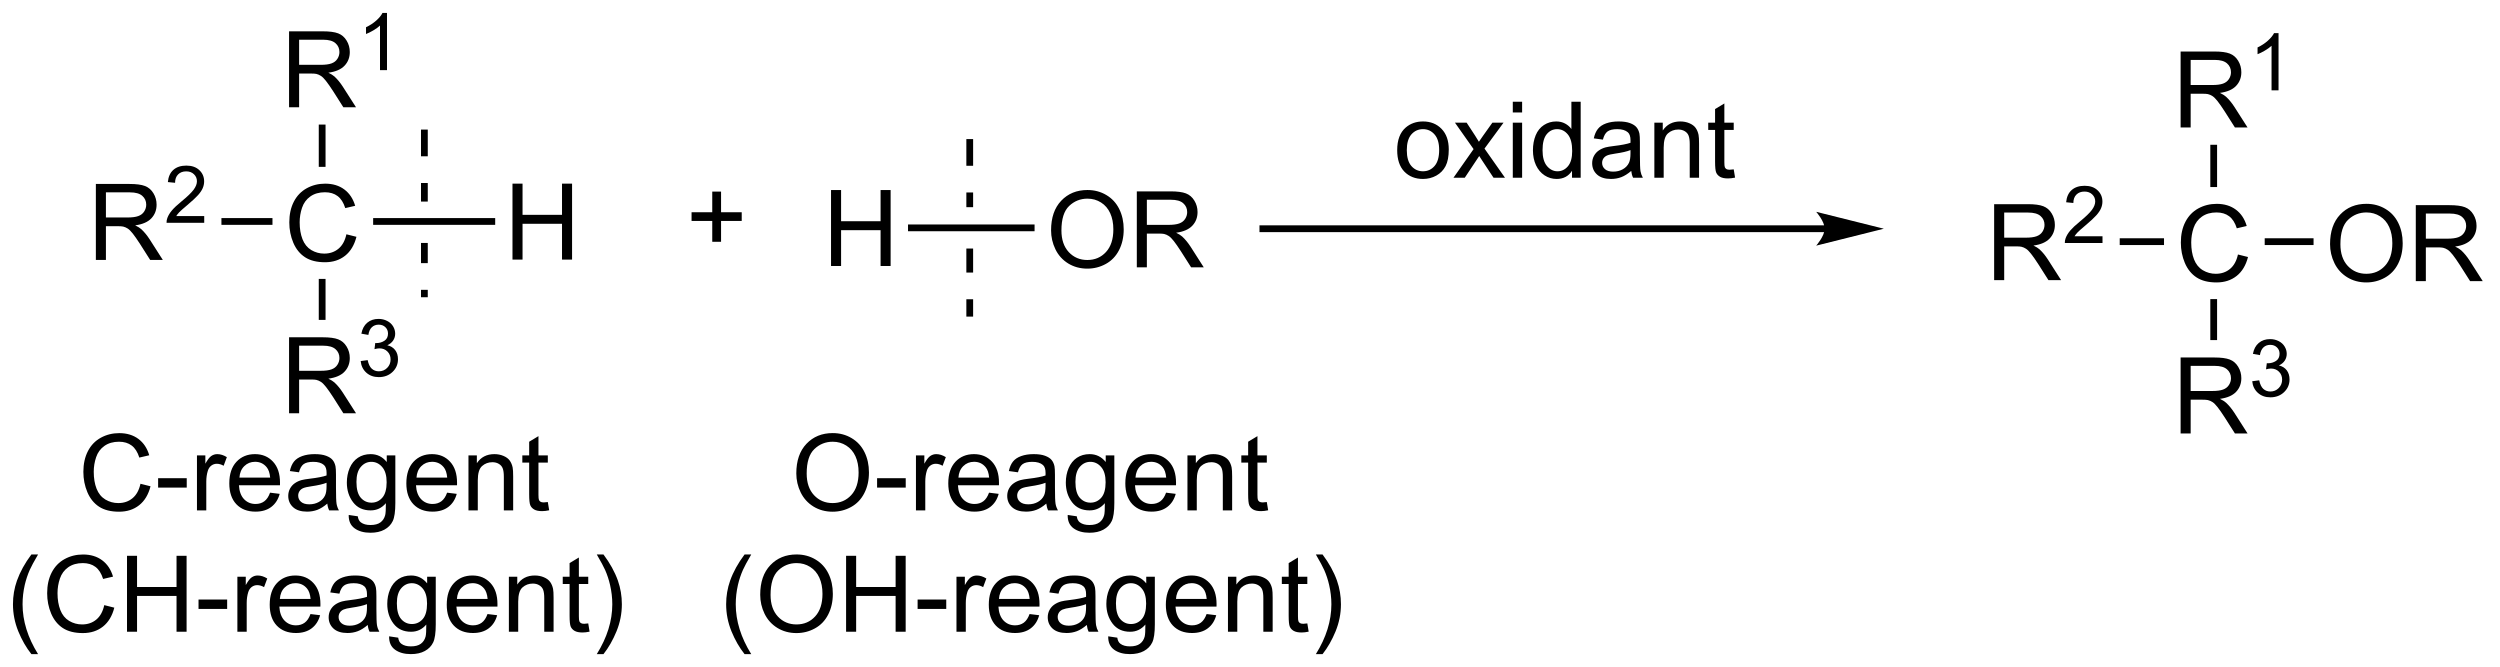<?xml version="1.0" encoding="UTF-8"?>
<!DOCTYPE svg PUBLIC '-//W3C//DTD SVG 1.0//EN'
          'http://www.w3.org/TR/2001/REC-SVG-20010904/DTD/svg10.dtd'>
<svg stroke-dasharray="none" shape-rendering="auto" xmlns="http://www.w3.org/2000/svg" font-family="'Dialog'" text-rendering="auto" width="517" fill-opacity="1" color-interpolation="auto" color-rendering="auto" preserveAspectRatio="xMidYMid meet" font-size="12px" viewBox="0 0 517 138" fill="black" xmlns:xlink="http://www.w3.org/1999/xlink" stroke="black" image-rendering="auto" stroke-miterlimit="10" stroke-linecap="square" stroke-linejoin="miter" font-style="normal" stroke-width="1" height="138" stroke-dashoffset="0" font-weight="normal" stroke-opacity="1"
><!--Generated by the Batik Graphics2D SVG Generator--><defs id="genericDefs"
  /><g
  ><defs id="defs1"
    ><clipPath clipPathUnits="userSpaceOnUse" id="clipPath1"
      ><path d="M1.385 2.797 L194.912 2.797 L194.912 54.519 L1.385 54.519 L1.385 2.797 Z"
      /></clipPath
      ><clipPath clipPathUnits="userSpaceOnUse" id="clipPath2"
      ><path d="M216.227 140.553 L216.227 190.836 L404.372 190.836 L404.372 140.553 Z"
      /></clipPath
    ></defs
    ><g transform="scale(2.667,2.667) translate(-1.385,-2.797) matrix(1.029,0,0,1.029,-221.026,-141.775)"
    ><path d="M247.867 150.262 L247.867 152.275 L248.377 152.275 L248.377 150.262 ZM247.867 154.288 L247.867 155.687 L248.377 155.687 L248.377 154.288 ZM247.867 158.805 L247.867 160.326 L248.377 160.326 L248.377 158.805 ZM247.867 162.338 L247.867 162.896 L248.377 162.896 L248.377 162.338 Z" stroke="none" clip-path="url(#clipPath2)"
    /></g
    ><g transform="matrix(2.743,0,0,2.743,-593.096,-385.527)"
    ><path d="M242.338 158.213 L243.095 158.403 Q242.858 159.338 242.239 159.831 Q241.619 160.32 240.726 160.32 Q239.799 160.32 239.218 159.942 Q238.64 159.565 238.335 158.851 Q238.033 158.135 238.033 157.315 Q238.033 156.419 238.374 155.755 Q238.718 155.088 239.348 154.742 Q239.978 154.396 240.736 154.396 Q241.595 154.396 242.181 154.833 Q242.767 155.271 242.999 156.065 L242.252 156.239 Q242.054 155.614 241.674 155.331 Q241.296 155.044 240.72 155.044 Q240.062 155.044 239.616 155.362 Q239.174 155.677 238.994 156.211 Q238.814 156.744 238.814 157.31 Q238.814 158.041 239.028 158.586 Q239.241 159.13 239.689 159.401 Q240.14 159.669 240.663 159.669 Q241.299 159.669 241.739 159.302 Q242.181 158.935 242.338 158.213 Z" stroke="none" clip-path="url(#clipPath2)"
    /></g
    ><g transform="matrix(2.743,0,0,2.743,-593.096,-385.527)"
    ><path d="M254.859 160.121 L254.859 154.394 L255.617 154.394 L255.617 156.746 L258.593 156.746 L258.593 154.394 L259.351 154.394 L259.351 160.121 L258.593 160.121 L258.593 157.421 L255.617 157.421 L255.617 160.121 L254.859 160.121 Z" stroke="none" clip-path="url(#clipPath2)"
    /></g
    ><g transform="matrix(2.743,0,0,2.743,-593.096,-385.527)"
    ><path d="M244.354 157.501 L244.354 156.991 L253.555 156.991 L253.555 157.501 Z" stroke="none" clip-path="url(#clipPath2)"
    /></g
    ><g transform="matrix(2.743,0,0,2.743,-593.096,-385.527)"
    ><path d="M240.765 153.129 L240.254 153.129 L240.254 149.941 L240.765 149.941 Z" stroke="none" clip-path="url(#clipPath2)"
    /></g
    ><g transform="matrix(2.743,0,0,2.743,-593.096,-385.527)"
    ><path d="M240.254 161.577 L240.765 161.577 L240.765 164.667 L240.254 164.667 Z" stroke="none" clip-path="url(#clipPath2)"
    /></g
    ><g transform="matrix(2.743,0,0,2.743,-593.096,-385.527)"
    ><path d="M236.764 156.991 L236.764 157.501 L232.916 157.501 L232.916 156.991 Z" stroke="none" clip-path="url(#clipPath2)"
    /></g
    ><g transform="matrix(2.743,0,0,2.743,-593.096,-385.527)"
    ><path d="M238.015 148.637 L238.015 142.911 L240.554 142.911 Q241.319 142.911 241.718 143.065 Q242.116 143.218 242.353 143.609 Q242.593 144 242.593 144.473 Q242.593 145.083 242.197 145.502 Q241.804 145.919 240.978 146.031 Q241.28 146.177 241.437 146.317 Q241.767 146.622 242.064 147.078 L243.062 148.637 L242.108 148.637 L241.351 147.445 Q241.017 146.929 240.801 146.656 Q240.588 146.382 240.418 146.273 Q240.249 146.163 240.072 146.122 Q239.944 146.093 239.65 146.093 L238.773 146.093 L238.773 148.637 L238.015 148.637 ZM238.773 145.437 L240.4 145.437 Q240.921 145.437 241.213 145.33 Q241.507 145.223 241.658 144.987 Q241.812 144.75 241.812 144.473 Q241.812 144.067 241.515 143.807 Q241.22 143.544 240.585 143.544 L238.773 143.544 L238.773 145.437 Z" stroke="none" clip-path="url(#clipPath2)"
    /></g
    ><g transform="matrix(2.743,0,0,2.743,-593.096,-385.527)"
    ><path d="M245.398 145.838 L244.871 145.838 L244.871 142.476 Q244.679 142.658 244.371 142.839 Q244.062 143.021 243.816 143.113 L243.816 142.603 Q244.257 142.394 244.588 142.099 Q244.92 141.802 245.058 141.525 L245.398 141.525 L245.398 145.838 Z" stroke="none" clip-path="url(#clipPath2)"
    /></g
    ><g transform="matrix(2.743,0,0,2.743,-593.096,-385.527)"
    ><path d="M223.449 160.146 L223.449 154.419 L225.988 154.419 Q226.754 154.419 227.152 154.573 Q227.551 154.727 227.788 155.118 Q228.027 155.508 228.027 155.982 Q228.027 156.591 227.631 157.011 Q227.238 157.427 226.413 157.539 Q226.715 157.685 226.871 157.826 Q227.202 158.131 227.499 158.586 L228.496 160.146 L227.543 160.146 L226.785 158.953 Q226.452 158.438 226.236 158.164 Q226.022 157.891 225.853 157.781 Q225.683 157.672 225.506 157.631 Q225.379 157.602 225.084 157.602 L224.207 157.602 L224.207 160.146 L223.449 160.146 ZM224.207 156.946 L225.834 156.946 Q226.355 156.946 226.647 156.839 Q226.941 156.732 227.092 156.495 Q227.246 156.258 227.246 155.982 Q227.246 155.576 226.949 155.315 Q226.655 155.052 226.019 155.052 L224.207 155.052 L224.207 156.946 Z" stroke="none" clip-path="url(#clipPath2)"
    /></g
    ><g transform="matrix(2.743,0,0,2.743,-593.096,-385.527)"
    ><path d="M231.618 156.838 L231.618 157.346 L228.778 157.346 Q228.772 157.155 228.84 156.979 Q228.948 156.69 229.186 156.409 Q229.426 156.127 229.877 155.758 Q230.577 155.184 230.823 154.848 Q231.069 154.512 231.069 154.213 Q231.069 153.901 230.844 153.686 Q230.622 153.469 230.26 153.469 Q229.879 153.469 229.651 153.698 Q229.422 153.926 229.42 154.331 L228.877 154.276 Q228.934 153.668 229.297 153.352 Q229.661 153.034 230.272 153.034 Q230.891 153.034 231.25 153.377 Q231.612 153.719 231.612 154.225 Q231.612 154.483 231.506 154.733 Q231.401 154.981 231.155 155.256 Q230.911 155.532 230.342 156.012 Q229.868 156.411 229.733 156.553 Q229.598 156.696 229.51 156.838 L231.618 156.838 Z" stroke="none" clip-path="url(#clipPath2)"
    /></g
    ><g transform="matrix(2.743,0,0,2.743,-593.096,-385.527)"
    ><path d="M238.015 171.705 L238.015 165.978 L240.554 165.978 Q241.319 165.978 241.718 166.132 Q242.116 166.286 242.353 166.676 Q242.593 167.067 242.593 167.541 Q242.593 168.15 242.197 168.569 Q241.804 168.986 240.978 169.098 Q241.28 169.244 241.437 169.385 Q241.767 169.689 242.064 170.145 L243.062 171.705 L242.108 171.705 L241.351 170.512 Q241.017 169.996 240.801 169.723 Q240.588 169.45 240.418 169.34 Q240.249 169.231 240.072 169.189 Q239.944 169.161 239.65 169.161 L238.773 169.161 L238.773 171.705 L238.015 171.705 ZM238.773 168.504 L240.4 168.504 Q240.921 168.504 241.213 168.398 Q241.507 168.291 241.658 168.054 Q241.812 167.817 241.812 167.541 Q241.812 167.135 241.515 166.874 Q241.22 166.611 240.585 166.611 L238.773 166.611 L238.773 168.504 Z" stroke="none" clip-path="url(#clipPath2)"
    /></g
    ><g transform="matrix(2.743,0,0,2.743,-593.096,-385.527)"
    ><path d="M243.414 167.77 L243.941 167.7 Q244.033 168.149 244.25 168.346 Q244.468 168.543 244.783 168.543 Q245.154 168.543 245.41 168.286 Q245.668 168.028 245.668 167.647 Q245.668 167.284 245.429 167.049 Q245.193 166.813 244.826 166.813 Q244.677 166.813 244.455 166.872 L244.513 166.409 Q244.566 166.415 244.597 166.415 Q244.935 166.415 245.205 166.239 Q245.474 166.063 245.474 165.696 Q245.474 165.407 245.277 165.217 Q245.082 165.026 244.771 165.026 Q244.463 165.026 244.257 165.219 Q244.052 165.413 243.994 165.799 L243.466 165.706 Q243.564 165.174 243.906 164.883 Q244.25 164.592 244.76 164.592 Q245.111 164.592 245.406 164.743 Q245.703 164.893 245.859 165.155 Q246.015 165.415 246.015 165.708 Q246.015 165.987 245.865 166.215 Q245.716 166.444 245.423 166.579 Q245.804 166.667 246.015 166.944 Q246.226 167.219 246.226 167.635 Q246.226 168.198 245.816 168.59 Q245.406 168.981 244.779 168.981 Q244.214 168.981 243.839 168.645 Q243.466 168.307 243.414 167.77 Z" stroke="none" clip-path="url(#clipPath2)"
    /></g
    ><g transform="matrix(2.743,0,0,2.743,-593.096,-385.527)"
    ><path d="M269.92 158.778 L269.92 157.207 L268.36 157.207 L268.36 156.551 L269.92 156.551 L269.92 154.994 L270.584 154.994 L270.584 156.551 L272.141 156.551 L272.141 157.207 L270.584 157.207 L270.584 158.778 L269.92 158.778 Z" stroke="none" clip-path="url(#clipPath2)"
    /></g
    ><g transform="matrix(2.743,0,0,2.743,-593.096,-385.527)"
    ><path d="M289.077 151.035 L289.077 153.048 L289.587 153.048 L289.587 151.035 ZM289.077 155.06 L289.077 156.169 L289.587 156.169 L289.587 155.06 ZM289.077 159.287 L289.077 161.098 L289.587 161.098 L289.587 159.287 ZM289.077 163.111 L289.077 164.419 L289.587 164.419 L289.587 163.111 Z" stroke="none" clip-path="url(#clipPath2)"
    /></g
    ><g transform="matrix(2.743,0,0,2.743,-593.096,-385.527)"
    ><path d="M384.945 159.736 L385.703 159.926 Q385.466 160.861 384.846 161.353 Q384.226 161.843 383.333 161.843 Q382.406 161.843 381.825 161.465 Q381.247 161.087 380.942 160.374 Q380.64 159.658 380.64 158.837 Q380.64 157.941 380.981 157.278 Q381.325 156.611 381.955 156.264 Q382.586 155.918 383.344 155.918 Q384.203 155.918 384.789 156.356 Q385.375 156.793 385.606 157.587 L384.859 157.762 Q384.661 157.137 384.281 156.853 Q383.903 156.566 383.328 156.566 Q382.669 156.566 382.224 156.884 Q381.781 157.199 381.601 157.733 Q381.422 158.267 381.422 158.832 Q381.422 159.564 381.635 160.108 Q381.849 160.653 382.297 160.923 Q382.747 161.191 383.271 161.191 Q383.906 161.191 384.346 160.824 Q384.789 160.457 384.945 159.736 Z" stroke="none" clip-path="url(#clipPath2)"
    /></g
    ><g transform="matrix(2.743,0,0,2.743,-593.096,-385.527)"
    ><path d="M383.372 154.651 L382.862 154.651 L382.862 151.464 L383.372 151.464 Z" stroke="none" clip-path="url(#clipPath2)"
    /></g
    ><g transform="matrix(2.743,0,0,2.743,-593.096,-385.527)"
    ><path d="M382.862 163.099 L383.372 163.099 L383.372 166.189 L382.862 166.189 Z" stroke="none" clip-path="url(#clipPath2)"
    /></g
    ><g transform="matrix(2.743,0,0,2.743,-593.096,-385.527)"
    ><path d="M379.371 158.513 L379.371 159.024 L376.031 159.024 L376.031 158.513 Z" stroke="none" clip-path="url(#clipPath2)"
    /></g
    ><g transform="matrix(2.743,0,0,2.743,-593.096,-385.527)"
    ><path d="M380.622 150.16 L380.622 144.433 L383.161 144.433 Q383.927 144.433 384.325 144.587 Q384.724 144.741 384.961 145.131 Q385.2 145.522 385.2 145.996 Q385.2 146.605 384.804 147.025 Q384.411 147.441 383.586 147.553 Q383.888 147.699 384.044 147.84 Q384.375 148.144 384.672 148.6 L385.669 150.16 L384.716 150.16 L383.958 148.967 Q383.625 148.452 383.409 148.178 Q383.195 147.905 383.026 147.795 Q382.856 147.686 382.679 147.644 Q382.552 147.616 382.257 147.616 L381.38 147.616 L381.38 150.16 L380.622 150.16 ZM381.38 146.959 L383.007 146.959 Q383.528 146.959 383.82 146.853 Q384.114 146.746 384.265 146.509 Q384.419 146.272 384.419 145.996 Q384.419 145.59 384.122 145.329 Q383.828 145.066 383.192 145.066 L381.38 145.066 L381.38 146.959 Z" stroke="none" clip-path="url(#clipPath2)"
    /></g
    ><g transform="matrix(2.743,0,0,2.743,-593.096,-385.527)"
    ><path d="M388.005 147.36 L387.478 147.36 L387.478 143.999 Q387.287 144.18 386.978 144.362 Q386.67 144.544 386.423 144.635 L386.423 144.126 Q386.865 143.917 387.195 143.622 Q387.527 143.325 387.666 143.048 L388.005 143.048 L388.005 147.36 Z" stroke="none" clip-path="url(#clipPath2)"
    /></g
    ><g transform="matrix(2.743,0,0,2.743,-593.096,-385.527)"
    ><path d="M366.564 161.669 L366.564 155.942 L369.103 155.942 Q369.869 155.942 370.267 156.096 Q370.666 156.249 370.902 156.64 Q371.142 157.031 371.142 157.505 Q371.142 158.114 370.746 158.533 Q370.353 158.95 369.527 159.062 Q369.829 159.208 369.986 159.348 Q370.317 159.653 370.613 160.109 L371.611 161.669 L370.658 161.669 L369.9 160.476 Q369.567 159.96 369.35 159.687 Q369.137 159.413 368.967 159.304 Q368.798 159.195 368.621 159.153 Q368.494 159.124 368.199 159.124 L367.322 159.124 L367.322 161.669 L366.564 161.669 ZM367.322 158.468 L368.949 158.468 Q369.47 158.468 369.762 158.361 Q370.056 158.255 370.207 158.018 Q370.361 157.781 370.361 157.505 Q370.361 157.098 370.064 156.838 Q369.77 156.575 369.134 156.575 L367.322 156.575 L367.322 158.468 Z" stroke="none" clip-path="url(#clipPath2)"
    /></g
    ><g transform="matrix(2.743,0,0,2.743,-593.096,-385.527)"
    ><path d="M374.733 158.361 L374.733 158.869 L371.893 158.869 Q371.887 158.677 371.955 158.501 Q372.063 158.212 372.301 157.931 Q372.541 157.65 372.992 157.281 Q373.692 156.707 373.938 156.371 Q374.184 156.035 374.184 155.736 Q374.184 155.423 373.959 155.208 Q373.736 154.992 373.375 154.992 Q372.994 154.992 372.766 155.22 Q372.537 155.449 372.535 155.853 L371.992 155.798 Q372.049 155.191 372.412 154.875 Q372.776 154.556 373.387 154.556 Q374.006 154.556 374.365 154.9 Q374.727 155.242 374.727 155.748 Q374.727 156.005 374.621 156.255 Q374.516 156.503 374.27 156.779 Q374.026 157.054 373.457 157.535 Q372.983 157.933 372.848 158.076 Q372.713 158.218 372.625 158.361 L374.733 158.361 Z" stroke="none" clip-path="url(#clipPath2)"
    /></g
    ><g transform="matrix(2.743,0,0,2.743,-593.096,-385.527)"
    ><path d="M380.622 173.227 L380.622 167.501 L383.161 167.501 Q383.927 167.501 384.325 167.654 Q384.724 167.808 384.961 168.199 Q385.2 168.589 385.2 169.063 Q385.2 169.673 384.804 170.092 Q384.411 170.508 383.586 170.62 Q383.888 170.766 384.044 170.907 Q384.375 171.212 384.672 171.667 L385.669 173.227 L384.716 173.227 L383.958 172.035 Q383.625 171.519 383.409 171.245 Q383.195 170.972 383.026 170.863 Q382.856 170.753 382.679 170.712 Q382.552 170.683 382.257 170.683 L381.38 170.683 L381.38 173.227 L380.622 173.227 ZM381.38 170.027 L383.007 170.027 Q383.528 170.027 383.82 169.92 Q384.114 169.813 384.265 169.576 Q384.419 169.339 384.419 169.063 Q384.419 168.657 384.122 168.397 Q383.828 168.133 383.192 168.133 L381.38 168.133 L381.38 170.027 Z" stroke="none" clip-path="url(#clipPath2)"
    /></g
    ><g transform="matrix(2.743,0,0,2.743,-593.096,-385.527)"
    ><path d="M386.021 169.292 L386.548 169.222 Q386.64 169.671 386.857 169.869 Q387.076 170.066 387.39 170.066 Q387.761 170.066 388.017 169.808 Q388.275 169.55 388.275 169.169 Q388.275 168.806 388.037 168.572 Q387.8 168.335 387.433 168.335 Q387.285 168.335 387.062 168.394 L387.121 167.931 Q387.173 167.937 387.205 167.937 Q387.543 167.937 387.812 167.761 Q388.082 167.585 388.082 167.218 Q388.082 166.929 387.884 166.74 Q387.689 166.548 387.379 166.548 Q387.07 166.548 386.865 166.742 Q386.66 166.935 386.601 167.322 L386.074 167.228 Q386.171 166.697 386.513 166.406 Q386.857 166.115 387.367 166.115 Q387.718 166.115 388.013 166.265 Q388.31 166.416 388.466 166.677 Q388.623 166.937 388.623 167.23 Q388.623 167.509 388.472 167.738 Q388.324 167.966 388.031 168.101 Q388.412 168.189 388.623 168.466 Q388.834 168.742 388.834 169.158 Q388.834 169.72 388.423 170.113 Q388.013 170.504 387.386 170.504 Q386.822 170.504 386.447 170.167 Q386.074 169.83 386.021 169.292 Z" stroke="none" clip-path="url(#clipPath2)"
    /></g
    ><g transform="matrix(2.743,0,0,2.743,-593.096,-385.527)"
    ><path d="M278.875 160.603 L278.875 154.877 L279.633 154.877 L279.633 157.228 L282.61 157.228 L282.61 154.877 L283.367 154.877 L283.367 160.603 L282.61 160.603 L282.61 157.903 L279.633 157.903 L279.633 160.603 L278.875 160.603 Z" stroke="none" clip-path="url(#clipPath2)"
    /></g
    ><g transform="matrix(2.743,0,0,2.743,-593.096,-385.527)"
    ><path d="M295.464 157.914 Q295.464 156.487 296.229 155.683 Q296.995 154.875 298.206 154.875 Q298.998 154.875 299.633 155.255 Q300.271 155.633 300.604 156.31 Q300.94 156.987 300.94 157.846 Q300.94 158.719 300.589 159.406 Q300.237 160.094 299.591 160.448 Q298.948 160.802 298.201 160.802 Q297.393 160.802 296.755 160.412 Q296.12 160.018 295.792 159.344 Q295.464 158.667 295.464 157.914 ZM296.245 157.925 Q296.245 158.961 296.8 159.558 Q297.357 160.151 298.198 160.151 Q299.052 160.151 299.604 159.55 Q300.159 158.948 300.159 157.844 Q300.159 157.143 299.922 156.623 Q299.685 156.102 299.229 155.815 Q298.776 155.526 298.208 155.526 Q297.404 155.526 296.823 156.081 Q296.245 156.633 296.245 157.925 ZM301.928 160.703 L301.928 154.977 L304.467 154.977 Q305.233 154.977 305.632 155.13 Q306.03 155.284 306.267 155.675 Q306.507 156.065 306.507 156.539 Q306.507 157.149 306.111 157.568 Q305.717 157.984 304.892 158.096 Q305.194 158.242 305.35 158.383 Q305.681 158.688 305.978 159.143 L306.975 160.703 L306.022 160.703 L305.264 159.511 Q304.931 158.995 304.715 158.721 Q304.501 158.448 304.332 158.339 Q304.163 158.229 303.986 158.188 Q303.858 158.159 303.564 158.159 L302.686 158.159 L302.686 160.703 L301.928 160.703 ZM302.686 157.503 L304.314 157.503 Q304.835 157.503 305.126 157.396 Q305.421 157.289 305.572 157.052 Q305.725 156.815 305.725 156.539 Q305.725 156.133 305.428 155.873 Q305.134 155.609 304.499 155.609 L302.686 155.609 L302.686 157.503 Z" stroke="none" clip-path="url(#clipPath2)"
    /></g
    ><g transform="matrix(2.743,0,0,2.743,-593.096,-385.527)"
    ><path d="M284.679 157.983 L284.679 157.473 L294.22 157.473 L294.22 157.983 Z" stroke="none" clip-path="url(#clipPath2)"
    /></g
    ><g transform="matrix(2.743,0,0,2.743,-593.096,-385.527)"
    ><path d="M391.889 158.954 Q391.889 157.528 392.654 156.723 Q393.42 155.916 394.631 155.916 Q395.422 155.916 396.058 156.296 Q396.696 156.673 397.029 157.35 Q397.365 158.028 397.365 158.887 Q397.365 159.759 397.014 160.447 Q396.662 161.134 396.016 161.488 Q395.373 161.843 394.625 161.843 Q393.818 161.843 393.18 161.452 Q392.545 161.059 392.217 160.384 Q391.889 159.707 391.889 158.954 ZM392.67 158.965 Q392.67 160.001 393.224 160.598 Q393.782 161.191 394.623 161.191 Q395.477 161.191 396.029 160.59 Q396.584 159.988 396.584 158.884 Q396.584 158.184 396.347 157.663 Q396.11 157.142 395.654 156.856 Q395.201 156.566 394.633 156.566 Q393.829 156.566 393.248 157.121 Q392.67 157.673 392.67 158.965 ZM398.353 161.744 L398.353 156.017 L400.892 156.017 Q401.658 156.017 402.057 156.171 Q402.455 156.324 402.692 156.715 Q402.932 157.106 402.932 157.579 Q402.932 158.189 402.536 158.608 Q402.142 159.025 401.317 159.137 Q401.619 159.283 401.775 159.423 Q402.106 159.728 402.403 160.184 L403.4 161.744 L402.447 161.744 L401.689 160.551 Q401.356 160.035 401.14 159.762 Q400.926 159.488 400.757 159.379 Q400.588 159.27 400.411 159.228 Q400.283 159.199 399.989 159.199 L399.111 159.199 L399.111 161.744 L398.353 161.744 ZM399.111 158.543 L400.739 158.543 Q401.26 158.543 401.551 158.436 Q401.846 158.329 401.997 158.093 Q402.15 157.856 402.15 157.579 Q402.15 157.173 401.853 156.913 Q401.559 156.65 400.924 156.65 L399.111 156.65 L399.111 158.543 Z" stroke="none" clip-path="url(#clipPath2)"
    /></g
    ><g transform="matrix(2.743,0,0,2.743,-593.096,-385.527)"
    ><path d="M386.962 159.024 L386.962 158.513 L390.645 158.513 L390.645 159.024 Z" stroke="none" clip-path="url(#clipPath2)"
    /></g
    ><g transform="matrix(2.743,0,0,2.743,-593.096,-385.527)"
    ><path d="M226.812 177.021 L227.57 177.212 Q227.333 178.146 226.713 178.639 Q226.094 179.128 225.2 179.128 Q224.273 179.128 223.692 178.751 Q223.114 178.373 222.81 177.659 Q222.507 176.943 222.507 176.123 Q222.507 175.227 222.849 174.563 Q223.192 173.896 223.823 173.55 Q224.453 173.204 225.211 173.204 Q226.07 173.204 226.656 173.641 Q227.242 174.079 227.474 174.873 L226.726 175.047 Q226.528 174.422 226.148 174.139 Q225.771 173.852 225.195 173.852 Q224.536 173.852 224.091 174.17 Q223.648 174.485 223.469 175.019 Q223.289 175.553 223.289 176.118 Q223.289 176.85 223.502 177.394 Q223.716 177.938 224.164 178.209 Q224.614 178.477 225.138 178.477 Q225.773 178.477 226.213 178.11 Q226.656 177.743 226.812 177.021 ZM228.142 177.31 L228.142 176.602 L230.3 176.602 L230.3 177.31 L228.142 177.31 ZM231.071 179.029 L231.071 174.881 L231.704 174.881 L231.704 175.508 Q231.946 175.068 232.149 174.928 Q232.355 174.787 232.603 174.787 Q232.957 174.787 233.324 175.014 L233.082 175.665 Q232.824 175.514 232.566 175.514 Q232.337 175.514 232.152 175.652 Q231.97 175.79 231.892 176.037 Q231.774 176.412 231.774 176.857 L231.774 179.029 L231.071 179.029 ZM236.582 177.693 L237.308 177.782 Q237.136 178.42 236.67 178.771 Q236.207 179.123 235.485 179.123 Q234.574 179.123 234.04 178.563 Q233.509 178.001 233.509 176.99 Q233.509 175.943 234.048 175.365 Q234.587 174.787 235.446 174.787 Q236.277 174.787 236.803 175.355 Q237.332 175.92 237.332 176.946 Q237.332 177.008 237.329 177.133 L234.235 177.133 Q234.274 177.818 234.621 178.183 Q234.97 178.545 235.488 178.545 Q235.876 178.545 236.149 178.342 Q236.423 178.139 236.582 177.693 ZM234.274 176.555 L236.59 176.555 Q236.543 176.032 236.324 175.771 Q235.988 175.365 235.454 175.365 Q234.97 175.365 234.639 175.691 Q234.308 176.014 234.274 176.555 ZM240.898 178.516 Q240.507 178.85 240.146 178.988 Q239.786 179.123 239.372 179.123 Q238.687 179.123 238.32 178.79 Q237.953 178.454 237.953 177.935 Q237.953 177.631 238.091 177.378 Q238.232 177.126 238.456 176.975 Q238.679 176.821 238.961 176.743 Q239.169 176.688 239.586 176.639 Q240.437 176.537 240.841 176.396 Q240.844 176.251 240.844 176.212 Q240.844 175.782 240.646 175.607 Q240.375 175.368 239.844 175.368 Q239.349 175.368 239.112 175.542 Q238.875 175.717 238.763 176.157 L238.075 176.063 Q238.169 175.623 238.382 175.352 Q238.599 175.079 239.005 174.933 Q239.411 174.787 239.945 174.787 Q240.476 174.787 240.807 174.912 Q241.14 175.037 241.297 175.227 Q241.453 175.415 241.515 175.704 Q241.552 175.883 241.552 176.352 L241.552 177.29 Q241.552 178.271 241.596 178.532 Q241.64 178.79 241.773 179.029 L241.039 179.029 Q240.929 178.81 240.898 178.516 ZM240.841 176.946 Q240.458 177.102 239.692 177.212 Q239.257 177.274 239.078 177.352 Q238.898 177.43 238.799 177.581 Q238.703 177.732 238.703 177.915 Q238.703 178.196 238.916 178.383 Q239.13 178.571 239.539 178.571 Q239.945 178.571 240.26 178.394 Q240.578 178.217 240.726 177.907 Q240.841 177.67 240.841 177.204 L240.841 176.946 ZM242.511 179.373 L243.196 179.475 Q243.238 179.792 243.433 179.935 Q243.696 180.131 244.149 180.131 Q244.636 180.131 244.902 179.935 Q245.168 179.74 245.261 179.389 Q245.316 179.175 245.314 178.485 Q244.853 179.029 244.165 179.029 Q243.308 179.029 242.84 178.412 Q242.371 177.795 242.371 176.93 Q242.371 176.337 242.584 175.837 Q242.8 175.334 243.209 175.06 Q243.618 174.787 244.168 174.787 Q244.902 174.787 245.379 175.381 L245.379 174.881 L246.027 174.881 L246.027 178.467 Q246.027 179.435 245.829 179.839 Q245.634 180.245 245.204 180.48 Q244.777 180.714 244.152 180.714 Q243.41 180.714 242.952 180.378 Q242.496 180.045 242.511 179.373 ZM243.095 176.881 Q243.095 177.696 243.418 178.071 Q243.743 178.446 244.23 178.446 Q244.715 178.446 245.043 178.073 Q245.371 177.701 245.371 176.904 Q245.371 176.141 245.032 175.756 Q244.696 175.368 244.22 175.368 Q243.751 175.368 243.423 175.751 Q243.095 176.131 243.095 176.881 ZM249.929 177.693 L250.656 177.782 Q250.484 178.42 250.018 178.771 Q249.554 179.123 248.833 179.123 Q247.922 179.123 247.388 178.563 Q246.857 178.001 246.857 176.99 Q246.857 175.943 247.396 175.365 Q247.935 174.787 248.794 174.787 Q249.625 174.787 250.151 175.355 Q250.679 175.92 250.679 176.946 Q250.679 177.008 250.677 177.133 L247.583 177.133 Q247.622 177.818 247.969 178.183 Q248.317 178.545 248.836 178.545 Q249.224 178.545 249.497 178.342 Q249.771 178.139 249.929 177.693 ZM247.622 176.555 L249.937 176.555 Q249.89 176.032 249.672 175.771 Q249.336 175.365 248.802 175.365 Q248.317 175.365 247.987 175.691 Q247.656 176.014 247.622 176.555 ZM251.54 179.029 L251.54 174.881 L252.173 174.881 L252.173 175.469 Q252.629 174.787 253.493 174.787 Q253.868 174.787 254.181 174.922 Q254.496 175.055 254.652 175.274 Q254.808 175.493 254.871 175.795 Q254.91 175.99 254.91 176.477 L254.91 179.029 L254.207 179.029 L254.207 176.506 Q254.207 176.076 254.123 175.863 Q254.043 175.649 253.834 175.524 Q253.626 175.396 253.345 175.396 Q252.894 175.396 252.569 175.683 Q252.243 175.967 252.243 176.764 L252.243 179.029 L251.54 179.029 ZM257.523 178.399 L257.625 179.021 Q257.328 179.084 257.094 179.084 Q256.711 179.084 256.5 178.964 Q256.289 178.842 256.203 178.644 Q256.117 178.446 256.117 177.813 L256.117 175.428 L255.601 175.428 L255.601 174.881 L256.117 174.881 L256.117 173.852 L256.817 173.43 L256.817 174.881 L257.523 174.881 L257.523 175.428 L256.817 175.428 L256.817 177.852 Q256.817 178.154 256.854 178.24 Q256.89 178.326 256.974 178.378 Q257.06 178.428 257.216 178.428 Q257.333 178.428 257.523 178.399 Z" stroke="none" clip-path="url(#clipPath2)"
    /></g
    ><g transform="matrix(2.743,0,0,2.743,-593.096,-385.527)"
    ><path d="M218.587 189.864 Q218.004 189.13 217.6 188.145 Q217.199 187.158 217.199 186.104 Q217.199 185.174 217.501 184.322 Q217.853 183.335 218.587 182.354 L219.09 182.354 Q218.618 183.166 218.465 183.515 Q218.228 184.054 218.09 184.64 Q217.923 185.369 217.923 186.109 Q217.923 187.987 219.09 189.864 L218.587 189.864 ZM224.082 186.171 L224.84 186.362 Q224.603 187.296 223.983 187.789 Q223.363 188.278 222.47 188.278 Q221.543 188.278 220.962 187.901 Q220.384 187.523 220.079 186.809 Q219.777 186.093 219.777 185.273 Q219.777 184.377 220.118 183.713 Q220.462 183.046 221.092 182.7 Q221.722 182.354 222.48 182.354 Q223.34 182.354 223.925 182.791 Q224.512 183.229 224.743 184.023 L223.996 184.197 Q223.798 183.572 223.418 183.289 Q223.04 183.002 222.465 183.002 Q221.806 183.002 221.36 183.32 Q220.918 183.635 220.738 184.169 Q220.558 184.703 220.558 185.268 Q220.558 186 220.772 186.544 Q220.985 187.088 221.433 187.359 Q221.884 187.627 222.407 187.627 Q223.043 187.627 223.483 187.26 Q223.925 186.893 224.082 186.171 ZM225.797 188.179 L225.797 182.453 L226.554 182.453 L226.554 184.804 L229.531 184.804 L229.531 182.453 L230.289 182.453 L230.289 188.179 L229.531 188.179 L229.531 185.479 L226.554 185.479 L226.554 188.179 L225.797 188.179 ZM231.189 186.46 L231.189 185.752 L233.347 185.752 L233.347 186.46 L231.189 186.46 ZM234.118 188.179 L234.118 184.031 L234.751 184.031 L234.751 184.658 Q234.993 184.218 235.196 184.078 Q235.402 183.937 235.649 183.937 Q236.004 183.937 236.371 184.164 L236.129 184.815 Q235.871 184.664 235.613 184.664 Q235.384 184.664 235.199 184.802 Q235.017 184.94 234.939 185.187 Q234.821 185.562 234.821 186.007 L234.821 188.179 L234.118 188.179 ZM239.629 186.843 L240.355 186.932 Q240.183 187.57 239.717 187.921 Q239.254 188.273 238.532 188.273 Q237.621 188.273 237.087 187.713 Q236.556 187.151 236.556 186.14 Q236.556 185.093 237.095 184.515 Q237.634 183.937 238.493 183.937 Q239.324 183.937 239.85 184.505 Q240.379 185.07 240.379 186.096 Q240.379 186.158 240.376 186.283 L237.282 186.283 Q237.321 186.968 237.668 187.333 Q238.017 187.695 238.535 187.695 Q238.923 187.695 239.196 187.492 Q239.47 187.289 239.629 186.843 ZM237.321 185.705 L239.637 185.705 Q239.59 185.182 239.371 184.921 Q239.035 184.515 238.501 184.515 Q238.017 184.515 237.686 184.841 Q237.355 185.164 237.321 185.705 ZM243.945 187.666 Q243.554 188 243.192 188.137 Q242.833 188.273 242.419 188.273 Q241.734 188.273 241.367 187.94 Q241 187.604 241 187.085 Q241 186.781 241.138 186.528 Q241.278 186.276 241.502 186.125 Q241.726 185.971 242.008 185.893 Q242.216 185.838 242.633 185.789 Q243.484 185.687 243.888 185.546 Q243.89 185.401 243.89 185.362 Q243.89 184.932 243.692 184.757 Q243.422 184.518 242.89 184.518 Q242.396 184.518 242.159 184.692 Q241.922 184.867 241.81 185.307 L241.122 185.213 Q241.216 184.773 241.429 184.502 Q241.646 184.229 242.052 184.083 Q242.458 183.937 242.992 183.937 Q243.523 183.937 243.854 184.062 Q244.187 184.187 244.344 184.377 Q244.5 184.565 244.562 184.854 Q244.599 185.033 244.599 185.502 L244.599 186.44 Q244.599 187.421 244.643 187.682 Q244.687 187.94 244.82 188.179 L244.086 188.179 Q243.976 187.96 243.945 187.666 ZM243.888 186.096 Q243.505 186.252 242.739 186.362 Q242.304 186.424 242.125 186.502 Q241.945 186.58 241.846 186.731 Q241.75 186.882 241.75 187.065 Q241.75 187.346 241.963 187.533 Q242.177 187.721 242.586 187.721 Q242.992 187.721 243.307 187.544 Q243.625 187.367 243.773 187.057 Q243.888 186.82 243.888 186.354 L243.888 186.096 ZM245.558 188.523 L246.243 188.625 Q246.285 188.942 246.48 189.085 Q246.743 189.281 247.196 189.281 Q247.683 189.281 247.949 189.085 Q248.215 188.89 248.308 188.539 Q248.363 188.325 248.36 187.635 Q247.899 188.179 247.212 188.179 Q246.355 188.179 245.887 187.562 Q245.418 186.945 245.418 186.08 Q245.418 185.487 245.631 184.987 Q245.847 184.484 246.256 184.21 Q246.665 183.937 247.215 183.937 Q247.949 183.937 248.425 184.531 L248.425 184.031 L249.074 184.031 L249.074 187.617 Q249.074 188.585 248.876 188.989 Q248.681 189.395 248.251 189.63 Q247.824 189.864 247.199 189.864 Q246.457 189.864 245.999 189.528 Q245.543 189.195 245.558 188.523 ZM246.142 186.031 Q246.142 186.846 246.465 187.221 Q246.79 187.596 247.277 187.596 Q247.762 187.596 248.09 187.224 Q248.418 186.851 248.418 186.054 Q248.418 185.291 248.079 184.906 Q247.743 184.518 247.267 184.518 Q246.798 184.518 246.47 184.901 Q246.142 185.281 246.142 186.031 ZM252.976 186.843 L253.703 186.932 Q253.531 187.57 253.065 187.921 Q252.601 188.273 251.88 188.273 Q250.969 188.273 250.435 187.713 Q249.903 187.151 249.903 186.14 Q249.903 185.093 250.442 184.515 Q250.982 183.937 251.841 183.937 Q252.672 183.937 253.198 184.505 Q253.726 185.07 253.726 186.096 Q253.726 186.158 253.724 186.283 L250.63 186.283 Q250.669 186.968 251.015 187.333 Q251.364 187.695 251.883 187.695 Q252.271 187.695 252.544 187.492 Q252.817 187.289 252.976 186.843 ZM250.669 185.705 L252.984 185.705 Q252.937 185.182 252.719 184.921 Q252.383 184.515 251.849 184.515 Q251.364 184.515 251.034 184.841 Q250.703 185.164 250.669 185.705 ZM254.587 188.179 L254.587 184.031 L255.22 184.031 L255.22 184.619 Q255.675 183.937 256.54 183.937 Q256.915 183.937 257.228 184.072 Q257.543 184.205 257.699 184.424 Q257.855 184.643 257.918 184.945 Q257.957 185.14 257.957 185.627 L257.957 188.179 L257.254 188.179 L257.254 185.656 Q257.254 185.226 257.17 185.012 Q257.09 184.799 256.881 184.674 Q256.673 184.546 256.392 184.546 Q255.941 184.546 255.616 184.833 Q255.29 185.117 255.29 185.914 L255.29 188.179 L254.587 188.179 ZM260.57 187.549 L260.672 188.171 Q260.375 188.234 260.14 188.234 Q259.758 188.234 259.547 188.114 Q259.336 187.992 259.25 187.794 Q259.164 187.596 259.164 186.963 L259.164 184.578 L258.648 184.578 L258.648 184.031 L259.164 184.031 L259.164 183.002 L259.864 182.58 L259.864 184.031 L260.57 184.031 L260.57 184.578 L259.864 184.578 L259.864 187.002 Q259.864 187.304 259.901 187.39 Q259.937 187.476 260.021 187.528 Q260.106 187.578 260.263 187.578 Q260.38 187.578 260.57 187.549 ZM261.72 189.864 L261.215 189.864 Q262.384 187.987 262.384 186.109 Q262.384 185.375 262.215 184.651 Q262.082 184.065 261.845 183.526 Q261.691 183.174 261.215 182.354 L261.72 182.354 Q262.454 183.335 262.806 184.322 Q263.105 185.174 263.105 186.104 Q263.105 187.158 262.702 188.145 Q262.298 189.13 261.72 189.864 Z" stroke="none" clip-path="url(#clipPath2)"
    /></g
    ><g transform="matrix(2.743,0,0,2.743,-593.096,-385.527)"
    ><path d="M276.257 176.24 Q276.257 174.813 277.023 174.008 Q277.789 173.201 279 173.201 Q279.791 173.201 280.427 173.581 Q281.065 173.959 281.398 174.636 Q281.734 175.313 281.734 176.172 Q281.734 177.045 281.382 177.732 Q281.031 178.42 280.385 178.774 Q279.742 179.128 278.994 179.128 Q278.187 179.128 277.549 178.738 Q276.914 178.344 276.585 177.67 Q276.257 176.993 276.257 176.24 ZM277.039 176.251 Q277.039 177.287 277.593 177.883 Q278.151 178.477 278.992 178.477 Q279.846 178.477 280.398 177.876 Q280.953 177.274 280.953 176.17 Q280.953 175.469 280.716 174.948 Q280.479 174.428 280.023 174.141 Q279.57 173.852 279.002 173.852 Q278.197 173.852 277.617 174.407 Q277.039 174.959 277.039 176.251 ZM282.347 177.31 L282.347 176.602 L284.506 176.602 L284.506 177.31 L282.347 177.31 ZM285.277 179.029 L285.277 174.881 L285.91 174.881 L285.91 175.508 Q286.152 175.068 286.355 174.928 Q286.561 174.787 286.808 174.787 Q287.162 174.787 287.529 175.014 L287.287 175.665 Q287.029 175.514 286.772 175.514 Q286.543 175.514 286.358 175.652 Q286.175 175.79 286.097 176.037 Q285.98 176.412 285.98 176.857 L285.98 179.029 L285.277 179.029 ZM290.787 177.693 L291.514 177.782 Q291.342 178.42 290.876 178.771 Q290.412 179.123 289.691 179.123 Q288.779 179.123 288.246 178.563 Q287.714 178.001 287.714 176.99 Q287.714 175.943 288.253 175.365 Q288.793 174.787 289.652 174.787 Q290.483 174.787 291.009 175.355 Q291.537 175.92 291.537 176.946 Q291.537 177.008 291.535 177.133 L288.441 177.133 Q288.48 177.818 288.826 178.183 Q289.175 178.545 289.693 178.545 Q290.082 178.545 290.355 178.342 Q290.628 178.139 290.787 177.693 ZM288.48 176.555 L290.795 176.555 Q290.748 176.032 290.529 175.771 Q290.193 175.365 289.66 175.365 Q289.175 175.365 288.844 175.691 Q288.514 176.014 288.48 176.555 ZM295.104 178.516 Q294.713 178.85 294.351 178.988 Q293.992 179.123 293.578 179.123 Q292.893 179.123 292.526 178.79 Q292.158 178.454 292.158 177.935 Q292.158 177.631 292.296 177.378 Q292.437 177.126 292.661 176.975 Q292.885 176.821 293.166 176.743 Q293.375 176.688 293.791 176.639 Q294.643 176.537 295.046 176.396 Q295.049 176.251 295.049 176.212 Q295.049 175.782 294.851 175.607 Q294.58 175.368 294.049 175.368 Q293.554 175.368 293.317 175.542 Q293.08 175.717 292.968 176.157 L292.281 176.063 Q292.375 175.623 292.588 175.352 Q292.804 175.079 293.21 174.933 Q293.617 174.787 294.151 174.787 Q294.682 174.787 295.012 174.912 Q295.346 175.037 295.502 175.227 Q295.658 175.415 295.721 175.704 Q295.757 175.883 295.757 176.352 L295.757 177.29 Q295.757 178.271 295.802 178.532 Q295.846 178.79 295.979 179.029 L295.244 179.029 Q295.135 178.81 295.104 178.516 ZM295.046 176.946 Q294.664 177.102 293.898 177.212 Q293.463 177.274 293.283 177.352 Q293.104 177.43 293.005 177.581 Q292.908 177.732 292.908 177.915 Q292.908 178.196 293.122 178.383 Q293.335 178.571 293.744 178.571 Q294.151 178.571 294.466 178.394 Q294.783 178.217 294.932 177.907 Q295.046 177.67 295.046 177.204 L295.046 176.946 ZM296.717 179.373 L297.402 179.475 Q297.443 179.792 297.639 179.935 Q297.902 180.131 298.355 180.131 Q298.842 180.131 299.108 179.935 Q299.373 179.74 299.467 179.389 Q299.522 179.175 299.519 178.485 Q299.058 179.029 298.371 179.029 Q297.514 179.029 297.045 178.412 Q296.576 177.795 296.576 176.93 Q296.576 176.337 296.79 175.837 Q297.006 175.334 297.415 175.06 Q297.824 174.787 298.373 174.787 Q299.108 174.787 299.584 175.381 L299.584 174.881 L300.233 174.881 L300.233 178.467 Q300.233 179.435 300.035 179.839 Q299.839 180.245 299.41 180.48 Q298.983 180.714 298.358 180.714 Q297.615 180.714 297.157 180.378 Q296.701 180.045 296.717 179.373 ZM297.3 176.881 Q297.3 177.696 297.623 178.071 Q297.949 178.446 298.436 178.446 Q298.92 178.446 299.248 178.073 Q299.576 177.701 299.576 176.904 Q299.576 176.141 299.238 175.756 Q298.902 175.368 298.425 175.368 Q297.957 175.368 297.628 175.751 Q297.3 176.131 297.3 176.881 ZM304.135 177.693 L304.861 177.782 Q304.69 178.42 304.223 178.771 Q303.76 179.123 303.039 179.123 Q302.127 179.123 301.593 178.563 Q301.062 178.001 301.062 176.99 Q301.062 175.943 301.601 175.365 Q302.14 174.787 303 174.787 Q303.83 174.787 304.356 175.355 Q304.885 175.92 304.885 176.946 Q304.885 177.008 304.882 177.133 L301.789 177.133 Q301.828 177.818 302.174 178.183 Q302.523 178.545 303.041 178.545 Q303.429 178.545 303.703 178.342 Q303.976 178.139 304.135 177.693 ZM301.828 176.555 L304.143 176.555 Q304.096 176.032 303.877 175.771 Q303.541 175.365 303.007 175.365 Q302.523 175.365 302.192 175.691 Q301.861 176.014 301.828 176.555 ZM305.746 179.029 L305.746 174.881 L306.378 174.881 L306.378 175.469 Q306.834 174.787 307.699 174.787 Q308.074 174.787 308.386 174.922 Q308.701 175.055 308.858 175.274 Q309.014 175.493 309.076 175.795 Q309.115 175.99 309.115 176.477 L309.115 179.029 L308.412 179.029 L308.412 176.506 Q308.412 176.076 308.329 175.863 Q308.248 175.649 308.04 175.524 Q307.832 175.396 307.55 175.396 Q307.1 175.396 306.774 175.683 Q306.449 175.967 306.449 176.764 L306.449 179.029 L305.746 179.029 ZM311.729 178.399 L311.83 179.021 Q311.533 179.084 311.299 179.084 Q310.916 179.084 310.705 178.964 Q310.494 178.842 310.408 178.644 Q310.322 178.446 310.322 177.813 L310.322 175.428 L309.807 175.428 L309.807 174.881 L310.322 174.881 L310.322 173.852 L311.023 173.43 L311.023 174.881 L311.729 174.881 L311.729 175.428 L311.023 175.428 L311.023 177.852 Q311.023 178.154 311.059 178.24 Q311.096 178.326 311.179 178.378 Q311.265 178.428 311.421 178.428 Q311.539 178.428 311.729 178.399 Z" stroke="none" clip-path="url(#clipPath2)"
    /></g
    ><g transform="matrix(2.743,0,0,2.743,-593.096,-385.527)"
    ><path d="M272.355 189.864 Q271.772 189.13 271.368 188.145 Q270.967 187.158 270.967 186.104 Q270.967 185.174 271.269 184.322 Q271.62 183.335 272.355 182.354 L272.858 182.354 Q272.386 183.166 272.233 183.515 Q271.995 184.054 271.858 184.64 Q271.691 185.369 271.691 186.109 Q271.691 187.987 272.858 189.864 L272.355 189.864 ZM273.535 185.39 Q273.535 183.963 274.3 183.158 Q275.066 182.351 276.277 182.351 Q277.068 182.351 277.704 182.731 Q278.342 183.109 278.675 183.786 Q279.011 184.463 279.011 185.322 Q279.011 186.195 278.66 186.882 Q278.308 187.57 277.662 187.924 Q277.019 188.278 276.272 188.278 Q275.464 188.278 274.826 187.887 Q274.191 187.494 273.863 186.82 Q273.535 186.143 273.535 185.39 ZM274.316 185.401 Q274.316 186.437 274.87 187.033 Q275.428 187.627 276.269 187.627 Q277.123 187.627 277.675 187.026 Q278.23 186.424 278.23 185.32 Q278.23 184.619 277.993 184.099 Q277.756 183.578 277.3 183.291 Q276.847 183.002 276.279 183.002 Q275.475 183.002 274.894 183.557 Q274.316 184.109 274.316 185.401 ZM280.01 188.179 L280.01 182.453 L280.768 182.453 L280.768 184.804 L283.744 184.804 L283.744 182.453 L284.502 182.453 L284.502 188.179 L283.744 188.179 L283.744 185.479 L280.768 185.479 L280.768 188.179 L280.01 188.179 ZM285.402 186.46 L285.402 185.752 L287.561 185.752 L287.561 186.46 L285.402 186.46 ZM288.332 188.179 L288.332 184.031 L288.964 184.031 L288.964 184.658 Q289.207 184.218 289.41 184.078 Q289.615 183.937 289.863 183.937 Q290.217 183.937 290.584 184.164 L290.342 184.815 Q290.084 184.664 289.826 184.664 Q289.597 184.664 289.412 184.802 Q289.23 184.94 289.152 185.187 Q289.035 185.562 289.035 186.007 L289.035 188.179 L288.332 188.179 ZM293.842 186.843 L294.568 186.932 Q294.397 187.57 293.93 187.921 Q293.467 188.273 292.745 188.273 Q291.834 188.273 291.3 187.713 Q290.769 187.151 290.769 186.14 Q290.769 185.093 291.308 184.515 Q291.847 183.937 292.707 183.937 Q293.537 183.937 294.063 184.505 Q294.592 185.07 294.592 186.096 Q294.592 186.158 294.589 186.283 L291.495 186.283 Q291.535 186.968 291.881 187.333 Q292.23 187.695 292.748 187.695 Q293.136 187.695 293.41 187.492 Q293.683 187.289 293.842 186.843 ZM291.535 185.705 L293.85 185.705 Q293.803 185.182 293.584 184.921 Q293.248 184.515 292.714 184.515 Q292.23 184.515 291.899 184.841 Q291.568 185.164 291.535 185.705 ZM298.158 187.666 Q297.768 188 297.406 188.137 Q297.046 188.273 296.632 188.273 Q295.947 188.273 295.58 187.94 Q295.213 187.604 295.213 187.085 Q295.213 186.781 295.351 186.528 Q295.492 186.276 295.716 186.125 Q295.94 185.971 296.221 185.893 Q296.429 185.838 296.846 185.789 Q297.697 185.687 298.101 185.546 Q298.104 185.401 298.104 185.362 Q298.104 184.932 297.906 184.757 Q297.635 184.518 297.104 184.518 Q296.609 184.518 296.372 184.692 Q296.135 184.867 296.023 185.307 L295.335 185.213 Q295.429 184.773 295.643 184.502 Q295.859 184.229 296.265 184.083 Q296.671 183.937 297.205 183.937 Q297.736 183.937 298.067 184.062 Q298.401 184.187 298.557 184.377 Q298.713 184.565 298.776 184.854 Q298.812 185.033 298.812 185.502 L298.812 186.44 Q298.812 187.421 298.856 187.682 Q298.901 187.94 299.033 188.179 L298.299 188.179 Q298.19 187.96 298.158 187.666 ZM298.101 186.096 Q297.718 186.252 296.953 186.362 Q296.518 186.424 296.338 186.502 Q296.158 186.58 296.059 186.731 Q295.963 186.882 295.963 187.065 Q295.963 187.346 296.176 187.533 Q296.39 187.721 296.799 187.721 Q297.205 187.721 297.52 187.544 Q297.838 187.367 297.986 187.057 Q298.101 186.82 298.101 186.354 L298.101 186.096 ZM299.772 188.523 L300.457 188.625 Q300.498 188.942 300.693 189.085 Q300.957 189.281 301.41 189.281 Q301.897 189.281 302.162 189.085 Q302.428 188.89 302.522 188.539 Q302.576 188.325 302.574 187.635 Q302.113 188.179 301.425 188.179 Q300.568 188.179 300.1 187.562 Q299.631 186.945 299.631 186.08 Q299.631 185.487 299.844 184.987 Q300.061 184.484 300.469 184.21 Q300.878 183.937 301.428 183.937 Q302.162 183.937 302.639 184.531 L302.639 184.031 L303.287 184.031 L303.287 187.617 Q303.287 188.585 303.089 188.989 Q302.894 189.395 302.464 189.63 Q302.037 189.864 301.412 189.864 Q300.67 189.864 300.212 189.528 Q299.756 189.195 299.772 188.523 ZM300.355 186.031 Q300.355 186.846 300.678 187.221 Q301.003 187.596 301.49 187.596 Q301.975 187.596 302.303 187.224 Q302.631 186.851 302.631 186.054 Q302.631 185.291 302.292 184.906 Q301.957 184.518 301.48 184.518 Q301.011 184.518 300.683 184.901 Q300.355 185.281 300.355 186.031 ZM307.19 186.843 L307.916 186.932 Q307.744 187.57 307.278 187.921 Q306.815 188.273 306.093 188.273 Q305.182 188.273 304.648 187.713 Q304.117 187.151 304.117 186.14 Q304.117 185.093 304.656 184.515 Q305.195 183.937 306.054 183.937 Q306.885 183.937 307.411 184.505 Q307.94 185.07 307.94 186.096 Q307.94 186.158 307.937 186.283 L304.843 186.283 Q304.882 186.968 305.229 187.333 Q305.578 187.695 306.096 187.695 Q306.484 187.695 306.757 187.492 Q307.031 187.289 307.19 186.843 ZM304.882 185.705 L307.197 185.705 Q307.151 185.182 306.932 184.921 Q306.596 184.515 306.062 184.515 Q305.578 184.515 305.247 184.841 Q304.916 185.164 304.882 185.705 ZM308.8 188.179 L308.8 184.031 L309.433 184.031 L309.433 184.619 Q309.889 183.937 310.753 183.937 Q311.128 183.937 311.441 184.072 Q311.756 184.205 311.912 184.424 Q312.068 184.643 312.131 184.945 Q312.17 185.14 312.17 185.627 L312.17 188.179 L311.467 188.179 L311.467 185.656 Q311.467 185.226 311.384 185.012 Q311.303 184.799 311.094 184.674 Q310.886 184.546 310.605 184.546 Q310.154 184.546 309.829 184.833 Q309.503 185.117 309.503 185.914 L309.503 188.179 L308.8 188.179 ZM314.783 187.549 L314.885 188.171 Q314.588 188.234 314.354 188.234 Q313.971 188.234 313.76 188.114 Q313.549 187.992 313.463 187.794 Q313.377 187.596 313.377 186.963 L313.377 184.578 L312.861 184.578 L312.861 184.031 L313.377 184.031 L313.377 183.002 L314.078 182.58 L314.078 184.031 L314.783 184.031 L314.783 184.578 L314.078 184.578 L314.078 187.002 Q314.078 187.304 314.114 187.39 Q314.151 187.476 314.234 187.528 Q314.32 187.578 314.476 187.578 Q314.593 187.578 314.783 187.549 ZM315.933 189.864 L315.428 189.864 Q316.597 187.987 316.597 186.109 Q316.597 185.375 316.428 184.651 Q316.295 184.065 316.058 183.526 Q315.904 183.174 315.428 182.354 L315.933 182.354 Q316.667 183.335 317.019 184.322 Q317.318 185.174 317.318 186.104 Q317.318 187.158 316.915 188.145 Q316.511 189.13 315.933 189.864 Z" stroke="none" clip-path="url(#clipPath2)"
    /></g
    ><g transform="matrix(2.743,0,0,2.743,-593.096,-385.527)"
    ><path d="M353.785 157.538 L311.431 157.538 L311.176 157.538 L311.176 158.048 L311.431 158.048 L353.785 158.048 L354.04 158.048 L354.04 157.538 L353.785 157.538 ZM358.249 157.793 L353.147 156.518 C353.147 156.518 353.785 157.235 353.785 157.793 C353.785 158.351 353.147 159.069 353.147 159.069 Z" stroke="none" clip-path="url(#clipPath2)"
    /></g
    ><g transform="matrix(2.743,0,0,2.743,-593.096,-385.527)"
    ><path d="M321.559 151.872 Q321.559 150.721 322.2 150.166 Q322.736 149.706 323.504 149.706 Q324.361 149.706 324.903 150.265 Q325.447 150.825 325.447 151.815 Q325.447 152.614 325.205 153.075 Q324.965 153.534 324.507 153.789 Q324.048 154.041 323.504 154.041 Q322.635 154.041 322.095 153.484 Q321.559 152.924 321.559 151.872 ZM322.283 151.872 Q322.283 152.669 322.629 153.067 Q322.978 153.463 323.504 153.463 Q324.028 153.463 324.374 153.065 Q324.723 152.666 324.723 151.849 Q324.723 151.081 324.374 150.685 Q324.025 150.286 323.504 150.286 Q322.978 150.286 322.629 150.682 Q322.283 151.075 322.283 151.872 ZM325.802 153.948 L327.318 151.791 L325.914 149.799 L326.795 149.799 L327.43 150.771 Q327.61 151.049 327.719 151.237 Q327.891 150.979 328.037 150.778 L328.735 149.799 L329.576 149.799 L328.141 151.752 L329.685 153.948 L328.821 153.948 L327.969 152.659 L327.743 152.31 L326.654 153.948 L325.802 153.948 ZM330.274 149.028 L330.274 148.221 L330.977 148.221 L330.977 149.028 L330.274 149.028 ZM330.274 153.948 L330.274 149.799 L330.977 149.799 L330.977 153.948 L330.274 153.948 ZM334.739 153.948 L334.739 153.424 Q334.345 154.041 333.58 154.041 Q333.082 154.041 332.666 153.768 Q332.252 153.495 332.022 153.005 Q331.793 152.513 331.793 151.877 Q331.793 151.255 331.999 150.75 Q332.207 150.245 332.621 149.976 Q333.036 149.706 333.548 149.706 Q333.923 149.706 334.215 149.864 Q334.51 150.021 334.692 150.276 L334.692 148.221 L335.392 148.221 L335.392 153.948 L334.739 153.948 ZM332.517 151.877 Q332.517 152.674 332.853 153.07 Q333.189 153.463 333.645 153.463 Q334.106 153.463 334.429 153.086 Q334.752 152.708 334.752 151.935 Q334.752 151.083 334.423 150.685 Q334.095 150.286 333.614 150.286 Q333.145 150.286 332.83 150.669 Q332.517 151.052 332.517 151.877 ZM339.204 153.435 Q338.813 153.768 338.451 153.906 Q338.091 154.041 337.677 154.041 Q336.993 154.041 336.625 153.708 Q336.258 153.372 336.258 152.854 Q336.258 152.549 336.396 152.297 Q336.537 152.044 336.761 151.893 Q336.985 151.739 337.266 151.661 Q337.474 151.607 337.891 151.557 Q338.743 151.456 339.146 151.315 Q339.149 151.169 339.149 151.13 Q339.149 150.7 338.951 150.526 Q338.68 150.286 338.149 150.286 Q337.654 150.286 337.417 150.461 Q337.18 150.635 337.068 151.075 L336.381 150.982 Q336.474 150.541 336.688 150.271 Q336.904 149.997 337.31 149.851 Q337.716 149.706 338.25 149.706 Q338.782 149.706 339.112 149.831 Q339.446 149.956 339.602 150.146 Q339.758 150.333 339.821 150.622 Q339.857 150.802 339.857 151.271 L339.857 152.208 Q339.857 153.19 339.901 153.45 Q339.946 153.708 340.079 153.948 L339.344 153.948 Q339.235 153.729 339.204 153.435 ZM339.146 151.864 Q338.763 152.021 337.998 152.13 Q337.563 152.192 337.383 152.271 Q337.204 152.349 337.104 152.5 Q337.008 152.651 337.008 152.833 Q337.008 153.114 337.222 153.302 Q337.435 153.489 337.844 153.489 Q338.25 153.489 338.565 153.312 Q338.883 153.135 339.032 152.825 Q339.146 152.588 339.146 152.122 L339.146 151.864 ZM340.947 153.948 L340.947 149.799 L341.58 149.799 L341.58 150.388 Q342.036 149.706 342.9 149.706 Q343.275 149.706 343.588 149.841 Q343.903 149.974 344.059 150.192 Q344.215 150.411 344.278 150.713 Q344.317 150.909 344.317 151.396 L344.317 153.948 L343.614 153.948 L343.614 151.424 Q343.614 150.995 343.53 150.781 Q343.45 150.567 343.241 150.442 Q343.033 150.315 342.752 150.315 Q342.301 150.315 341.976 150.601 Q341.65 150.885 341.65 151.682 L341.65 153.948 L340.947 153.948 ZM346.93 153.317 L347.032 153.94 Q346.735 154.002 346.5 154.002 Q346.118 154.002 345.907 153.883 Q345.696 153.76 345.61 153.562 Q345.524 153.364 345.524 152.732 L345.524 150.346 L345.008 150.346 L345.008 149.799 L345.524 149.799 L345.524 148.771 L346.224 148.349 L346.224 149.799 L346.93 149.799 L346.93 150.346 L346.224 150.346 L346.224 152.771 Q346.224 153.073 346.261 153.159 Q346.297 153.245 346.381 153.297 Q346.466 153.346 346.623 153.346 Q346.74 153.346 346.93 153.317 Z" stroke="none" clip-path="url(#clipPath2)"
    /></g
  ></g
></svg
>
